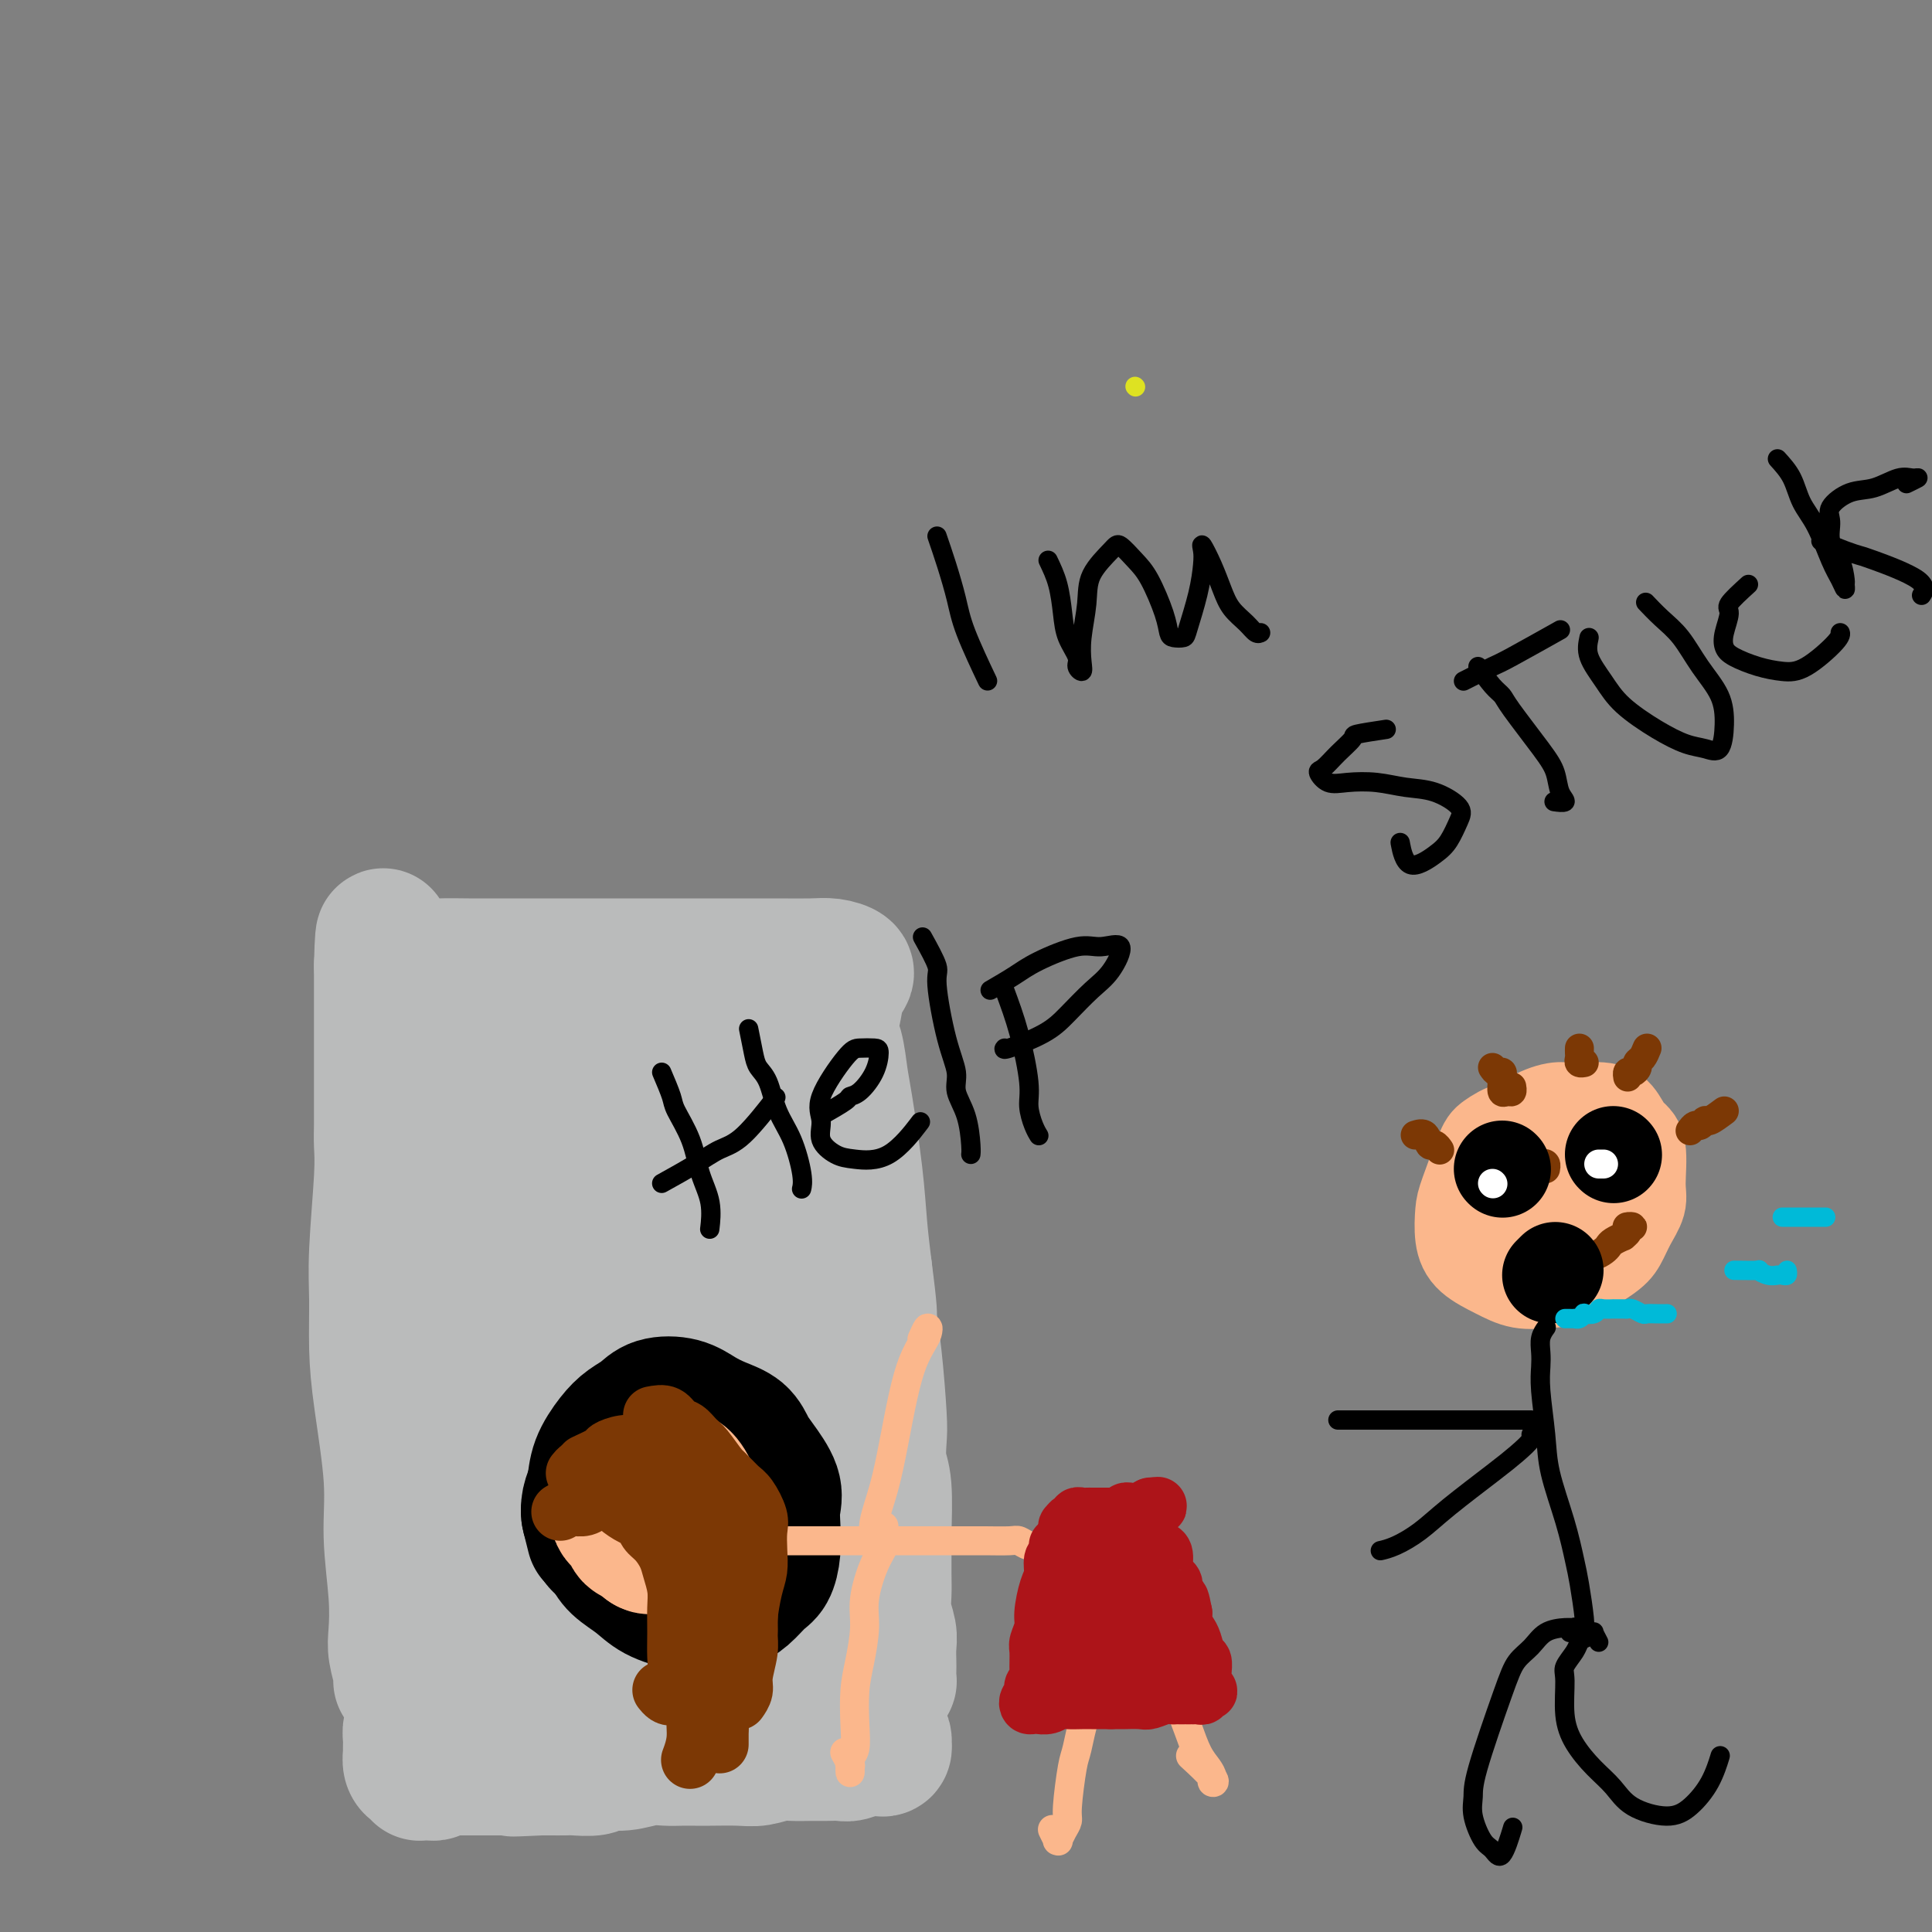 <svg viewBox='0 0 400 400' version='1.1' xmlns='http://www.w3.org/2000/svg' xmlns:xlink='http://www.w3.org/1999/xlink'><rect x="0" y="0" width="400" height="400" fill="#808080" stroke="none"/><g fill='none' stroke='#DEE222' stroke-width='4' stroke-linecap='round' stroke-linejoin='round'><path d='M235,80c0.000,0.000 0.100,0.100 0.1,0.1'/></g>
<g fill='none' stroke='#BABBBB' stroke-width='28' stroke-linecap='round' stroke-linejoin='round'><path d='M83,348c-0.030,-0.946 -0.059,-1.892 0,-2c0.059,-0.108 0.208,0.621 0,0c-0.208,-0.621 -0.772,-2.593 -1,-4c-0.228,-1.407 -0.120,-2.249 0,-4c0.120,-1.751 0.253,-4.410 0,-8c-0.253,-3.590 -0.891,-8.110 -1,-12c-0.109,-3.890 0.309,-7.150 0,-12c-0.309,-4.850 -1.347,-11.290 -2,-16c-0.653,-4.710 -0.921,-7.691 -1,-11c-0.079,-3.309 0.031,-6.947 0,-10c-0.031,-3.053 -0.205,-5.521 0,-10c0.205,-4.479 0.787,-10.969 1,-15c0.213,-4.031 0.057,-5.604 0,-7c-0.057,-1.396 -0.015,-2.614 0,-4c0.015,-1.386 0.004,-2.939 0,-4c-0.004,-1.061 -0.001,-1.631 0,-3c0.001,-1.369 0.000,-3.536 0,-5c-0.000,-1.464 -0.000,-2.225 0,-3c0.000,-0.775 0.000,-1.565 0,-2c-0.000,-0.435 -0.000,-0.515 0,-1c0.000,-0.485 0.000,-1.375 0,-2c-0.000,-0.625 -0.000,-0.984 0,-2c0.000,-1.016 0.000,-2.689 0,-4c-0.000,-1.311 -0.000,-2.259 0,-3c0.000,-0.741 0.000,-1.277 0,-2c-0.000,-0.723 -0.000,-1.635 0,-2c0.000,-0.365 0.000,-0.182 0,0'/><path d='M79,200c0.309,-12.221 0.580,-3.275 1,0c0.420,3.275 0.989,0.877 2,0c1.011,-0.877 2.463,-0.235 4,0c1.537,0.235 3.157,0.063 5,0c1.843,-0.063 3.908,-0.017 6,0c2.092,0.017 4.210,0.005 7,0c2.790,-0.005 6.253,-0.001 9,0c2.747,0.001 4.778,0.000 7,0c2.222,-0.000 4.636,-0.000 8,0c3.364,0.000 7.677,0.000 11,0c3.323,-0.000 5.655,-0.001 8,0c2.345,0.001 4.703,0.003 7,0c2.297,-0.003 4.535,-0.011 7,0c2.465,0.011 5.159,0.041 7,0c1.841,-0.041 2.830,-0.153 4,0c1.170,0.153 2.520,0.570 3,1c0.480,0.430 0.091,0.874 0,1c-0.091,0.126 0.115,-0.065 0,0c-0.115,0.065 -0.550,0.388 -1,1c-0.450,0.612 -0.916,1.515 -1,2c-0.084,0.485 0.214,0.554 0,2c-0.214,1.446 -0.940,4.270 -1,6c-0.060,1.730 0.547,2.367 1,4c0.453,1.633 0.751,4.261 1,6c0.249,1.739 0.448,2.590 1,6c0.552,3.410 1.456,9.380 2,14c0.544,4.620 0.727,7.892 1,11c0.273,3.108 0.637,6.054 1,9'/><path d='M179,263c1.265,9.693 0.926,8.925 1,10c0.074,1.075 0.559,3.994 1,8c0.441,4.006 0.836,9.101 1,12c0.164,2.899 0.097,3.603 0,5c-0.097,1.397 -0.222,3.486 0,5c0.222,1.514 0.792,2.452 1,5c0.208,2.548 0.055,6.705 0,9c-0.055,2.295 -0.011,2.729 0,4c0.011,1.271 -0.011,3.379 0,5c0.011,1.621 0.056,2.756 0,4c-0.056,1.244 -0.211,2.598 0,4c0.211,1.402 0.788,2.853 1,4c0.212,1.147 0.058,1.991 0,3c-0.058,1.009 -0.018,2.182 0,3c0.018,0.818 0.016,1.280 0,2c-0.016,0.720 -0.047,1.699 0,2c0.047,0.301 0.171,-0.077 0,0c-0.171,0.077 -0.637,0.608 -1,1c-0.363,0.392 -0.622,0.644 -1,1c-0.378,0.356 -0.875,0.817 -1,1c-0.125,0.183 0.122,0.089 0,0c-0.122,-0.089 -0.613,-0.174 -1,-1c-0.387,-0.826 -0.670,-2.393 -1,-5c-0.330,-2.607 -0.707,-6.256 -1,-10c-0.293,-3.744 -0.502,-7.585 -1,-13c-0.498,-5.415 -1.285,-12.404 -2,-18c-0.715,-5.596 -1.357,-9.798 -2,-14'/><path d='M173,290c-1.932,-12.089 -2.263,-12.310 -3,-15c-0.737,-2.690 -1.882,-7.849 -3,-14c-1.118,-6.151 -2.210,-13.292 -3,-18c-0.790,-4.708 -1.277,-6.981 -2,-9c-0.723,-2.019 -1.682,-3.785 -2,-5c-0.318,-1.215 0.007,-1.881 0,-3c-0.007,-1.119 -0.345,-2.691 -1,-4c-0.655,-1.309 -1.629,-2.353 -2,-3c-0.371,-0.647 -0.141,-0.895 0,-1c0.141,-0.105 0.194,-0.066 0,0c-0.194,0.066 -0.633,0.157 -1,0c-0.367,-0.157 -0.662,-0.564 -1,-1c-0.338,-0.436 -0.719,-0.901 -1,-1c-0.281,-0.099 -0.461,0.170 -1,0c-0.539,-0.170 -1.438,-0.777 -2,-1c-0.562,-0.223 -0.786,-0.063 -2,0c-1.214,0.063 -3.416,0.027 -5,0c-1.584,-0.027 -2.550,-0.045 -4,0c-1.450,0.045 -3.385,0.155 -5,0c-1.615,-0.155 -2.909,-0.574 -4,-1c-1.091,-0.426 -1.977,-0.858 -3,-1c-1.023,-0.142 -2.183,0.007 -3,0c-0.817,-0.007 -1.292,-0.172 -2,0c-0.708,0.172 -1.649,0.679 -4,1c-2.351,0.321 -6.111,0.456 -9,1c-2.889,0.544 -4.907,1.498 -7,2c-2.093,0.502 -4.263,0.552 -6,1c-1.737,0.448 -3.043,1.295 -4,2c-0.957,0.705 -1.565,1.267 -2,2c-0.435,0.733 -0.696,1.638 -1,3c-0.304,1.362 -0.652,3.181 -1,5'/><path d='M89,230c-0.574,2.420 -0.010,3.471 0,5c0.010,1.529 -0.534,3.536 -1,5c-0.466,1.464 -0.854,2.387 -1,5c-0.146,2.613 -0.050,6.918 0,10c0.050,3.082 0.055,4.941 0,7c-0.055,2.059 -0.168,4.317 0,7c0.168,2.683 0.619,5.790 1,9c0.381,3.210 0.694,6.523 1,11c0.306,4.477 0.607,10.116 1,14c0.393,3.884 0.879,6.011 1,8c0.121,1.989 -0.123,3.841 0,5c0.123,1.159 0.611,1.626 1,5c0.389,3.374 0.677,9.655 1,13c0.323,3.345 0.682,3.752 1,5c0.318,1.248 0.596,3.335 1,5c0.404,1.665 0.935,2.907 1,4c0.065,1.093 -0.336,2.036 0,3c0.336,0.964 1.411,1.947 2,3c0.589,1.053 0.694,2.174 1,3c0.306,0.826 0.814,1.356 1,2c0.186,0.644 0.050,1.402 0,2c-0.050,0.598 -0.013,1.037 0,0c0.013,-1.037 0.003,-3.550 0,-7c-0.003,-3.450 0.002,-7.836 0,-13c-0.002,-5.164 -0.012,-11.105 0,-16c0.012,-4.895 0.047,-8.744 0,-15c-0.047,-6.256 -0.176,-14.919 0,-21c0.176,-6.081 0.655,-9.578 1,-14c0.345,-4.422 0.554,-9.767 1,-14c0.446,-4.233 1.127,-7.352 2,-11c0.873,-3.648 1.936,-7.824 3,-12'/><path d='M107,238c1.201,-8.610 0.702,-4.637 1,-4c0.298,0.637 1.393,-2.064 2,-4c0.607,-1.936 0.725,-3.107 1,-4c0.275,-0.893 0.706,-1.508 1,-2c0.294,-0.492 0.450,-0.860 1,-1c0.550,-0.140 1.495,-0.053 2,0c0.505,0.053 0.569,0.070 1,0c0.431,-0.070 1.229,-0.228 2,0c0.771,0.228 1.516,0.842 2,1c0.484,0.158 0.706,-0.140 1,0c0.294,0.140 0.659,0.718 1,1c0.341,0.282 0.659,0.270 1,1c0.341,0.730 0.706,2.203 1,3c0.294,0.797 0.517,0.916 1,4c0.483,3.084 1.226,9.131 2,14c0.774,4.869 1.581,8.560 2,12c0.419,3.440 0.452,6.629 1,12c0.548,5.371 1.613,12.924 2,18c0.387,5.076 0.096,7.676 0,11c-0.096,3.324 0.002,7.373 0,11c-0.002,3.627 -0.106,6.832 0,10c0.106,3.168 0.421,6.299 0,10c-0.421,3.701 -1.577,7.972 -2,11c-0.423,3.028 -0.113,4.814 0,6c0.113,1.186 0.030,1.774 0,3c-0.030,1.226 -0.008,3.092 0,5c0.008,1.908 0.002,3.860 0,5c-0.002,1.140 -0.001,1.469 0,1c0.001,-0.469 0.000,-1.734 0,-3'/><path d='M130,359c-0.868,7.911 -2.039,-7.313 -3,-17c-0.961,-9.687 -1.714,-13.838 -2,-19c-0.286,-5.162 -0.105,-11.335 0,-17c0.105,-5.665 0.136,-10.823 0,-16c-0.136,-5.177 -0.437,-10.372 0,-18c0.437,-7.628 1.612,-17.687 3,-24c1.388,-6.313 2.988,-8.879 4,-11c1.012,-2.121 1.436,-3.797 2,-5c0.564,-1.203 1.268,-1.934 2,-3c0.732,-1.066 1.491,-2.468 2,-3c0.509,-0.532 0.766,-0.195 1,0c0.234,0.195 0.443,0.248 1,1c0.557,0.752 1.462,2.203 2,3c0.538,0.797 0.709,0.939 2,5c1.291,4.061 3.702,12.042 5,18c1.298,5.958 1.482,9.894 2,14c0.518,4.106 1.369,8.383 2,12c0.631,3.617 1.041,6.573 2,12c0.959,5.427 2.468,13.325 3,19c0.532,5.675 0.086,9.127 0,13c-0.086,3.873 0.187,8.169 0,12c-0.187,3.831 -0.835,7.199 -1,10c-0.165,2.801 0.152,5.035 0,7c-0.152,1.965 -0.773,3.663 -1,5c-0.227,1.337 -0.060,2.315 0,3c0.060,0.685 0.013,1.077 0,1c-0.013,-0.077 0.008,-0.623 0,-2c-0.008,-1.377 -0.043,-3.586 0,-7c0.043,-3.414 0.165,-8.035 0,-13c-0.165,-4.965 -0.619,-10.276 -1,-15c-0.381,-4.724 -0.691,-8.862 -1,-13'/><path d='M154,311c-0.536,-9.698 -0.875,-9.445 -1,-12c-0.125,-2.555 -0.036,-7.920 0,-11c0.036,-3.080 0.017,-3.875 0,-4c-0.017,-0.125 -0.034,0.420 0,0c0.034,-0.420 0.117,-1.803 1,0c0.883,1.803 2.565,6.794 4,11c1.435,4.206 2.624,7.629 4,11c1.376,3.371 2.941,6.691 4,10c1.059,3.309 1.612,6.609 2,9c0.388,2.391 0.610,3.875 1,6c0.390,2.125 0.950,4.890 1,7c0.050,2.110 -0.408,3.563 0,5c0.408,1.437 1.681,2.857 2,4c0.319,1.143 -0.317,2.009 0,3c0.317,0.991 1.586,2.108 2,3c0.414,0.892 -0.029,1.560 0,2c0.029,0.440 0.529,0.654 1,1c0.471,0.346 0.914,0.825 1,1c0.086,0.175 -0.183,0.046 0,0c0.183,-0.046 0.820,-0.008 1,0c0.180,0.008 -0.096,-0.013 0,0c0.096,0.013 0.565,0.060 1,0c0.435,-0.060 0.838,-0.226 1,0c0.162,0.226 0.085,0.844 0,1c-0.085,0.156 -0.177,-0.150 0,0c0.177,0.150 0.622,0.757 1,1c0.378,0.243 0.689,0.121 1,0'/><path d='M181,359c1.348,1.404 0.217,0.414 0,0c-0.217,-0.414 0.478,-0.251 1,0c0.522,0.251 0.869,0.589 1,1c0.131,0.411 0.047,0.895 0,1c-0.047,0.105 -0.056,-0.169 0,0c0.056,0.169 0.177,0.781 0,1c-0.177,0.219 -0.651,0.045 -1,0c-0.349,-0.045 -0.572,0.041 -1,0c-0.428,-0.041 -1.061,-0.207 -2,0c-0.939,0.207 -2.184,0.788 -3,1c-0.816,0.212 -1.204,0.056 -2,0c-0.796,-0.056 -2.002,-0.011 -3,0c-0.998,0.011 -1.790,-0.011 -3,0c-1.210,0.011 -2.838,0.056 -4,0c-1.162,-0.056 -1.857,-0.211 -3,0c-1.143,0.211 -2.732,0.789 -4,1c-1.268,0.211 -2.215,0.057 -4,0c-1.785,-0.057 -4.409,-0.016 -6,0c-1.591,0.016 -2.151,0.008 -3,0c-0.849,-0.008 -1.989,-0.017 -3,0c-1.011,0.017 -1.893,0.061 -3,0c-1.107,-0.061 -2.440,-0.227 -4,0c-1.560,0.227 -3.347,0.845 -5,1c-1.653,0.155 -3.170,-0.155 -4,0c-0.830,0.155 -0.971,0.773 -2,1c-1.029,0.227 -2.946,0.061 -4,0c-1.054,-0.061 -1.245,-0.016 -2,0c-0.755,0.016 -2.073,0.005 -3,0c-0.927,-0.005 -1.464,-0.002 -2,0'/><path d='M112,366c-10.275,0.464 -3.961,0.124 -2,0c1.961,-0.124 -0.429,-0.033 -2,0c-1.571,0.033 -2.323,0.009 -3,0c-0.677,-0.009 -1.278,-0.002 -2,0c-0.722,0.002 -1.566,0.001 -2,0c-0.434,-0.001 -0.459,0.000 -1,0c-0.541,-0.000 -1.599,-0.001 -3,0c-1.401,0.001 -3.145,0.004 -4,0c-0.855,-0.004 -0.822,-0.015 -1,0c-0.178,0.015 -0.569,0.057 -1,0c-0.431,-0.057 -0.903,-0.211 -1,0c-0.097,0.211 0.180,0.788 0,1c-0.180,0.212 -0.819,0.058 -1,0c-0.181,-0.058 0.096,-0.019 0,0c-0.096,0.019 -0.564,0.020 -1,0c-0.436,-0.020 -0.838,-0.060 -1,0c-0.162,0.060 -0.082,0.219 0,0c0.082,-0.219 0.165,-0.817 0,-1c-0.165,-0.183 -0.580,0.050 -1,0c-0.420,-0.050 -0.845,-0.384 -1,-1c-0.155,-0.616 -0.039,-1.515 0,-2c0.039,-0.485 0.000,-0.556 0,-1c-0.000,-0.444 0.038,-1.261 0,-2c-0.038,-0.739 -0.151,-1.400 0,-2c0.151,-0.600 0.565,-1.139 1,-2c0.435,-0.861 0.890,-2.043 1,-3c0.110,-0.957 -0.125,-1.690 0,-2c0.125,-0.310 0.611,-0.199 0,-2c-0.611,-1.801 -2.317,-5.515 -3,-7c-0.683,-1.485 -0.341,-0.743 0,0'/></g>
<g fill='none' stroke='#000000' stroke-width='28' stroke-linecap='round' stroke-linejoin='round'><path d='M123,318c-0.395,-1.554 -0.791,-3.108 -1,-4c-0.209,-0.892 -0.233,-1.121 0,-2c0.233,-0.879 0.723,-2.409 1,-4c0.277,-1.591 0.340,-3.242 1,-5c0.660,-1.758 1.916,-3.621 3,-5c1.084,-1.379 1.998,-2.273 3,-3c1.002,-0.727 2.094,-1.289 3,-2c0.906,-0.711 1.625,-1.573 3,-2c1.375,-0.427 3.404,-0.420 5,0c1.596,0.420 2.758,1.254 4,2c1.242,0.746 2.565,1.403 4,2c1.435,0.597 2.983,1.135 4,2c1.017,0.865 1.502,2.057 2,3c0.498,0.943 1.010,1.637 2,3c0.990,1.363 2.459,3.394 3,5c0.541,1.606 0.154,2.785 0,4c-0.154,1.215 -0.074,2.465 0,4c0.074,1.535 0.144,3.356 0,5c-0.144,1.644 -0.500,3.110 -1,4c-0.500,0.890 -1.142,1.203 -2,2c-0.858,0.797 -1.930,2.079 -3,3c-1.070,0.921 -2.137,1.481 -3,2c-0.863,0.519 -1.523,0.995 -3,1c-1.477,0.005 -3.771,-0.463 -6,-1c-2.229,-0.537 -4.391,-1.144 -6,-2c-1.609,-0.856 -2.664,-1.961 -4,-3c-1.336,-1.039 -2.953,-2.011 -4,-3c-1.047,-0.989 -1.523,-1.994 -2,-3'/><path d='M126,321c-1.955,-1.685 -1.841,-1.399 -2,-2c-0.159,-0.601 -0.590,-2.090 -1,-3c-0.410,-0.910 -0.797,-1.241 -1,-2c-0.203,-0.759 -0.221,-1.947 0,-3c0.221,-1.053 0.681,-1.971 1,-3c0.319,-1.029 0.497,-2.170 1,-3c0.503,-0.830 1.331,-1.348 2,-2c0.669,-0.652 1.180,-1.439 2,-2c0.820,-0.561 1.947,-0.895 3,-1c1.053,-0.105 2.030,0.019 3,0c0.970,-0.019 1.933,-0.181 3,0c1.067,0.181 2.237,0.704 3,1c0.763,0.296 1.120,0.364 2,1c0.880,0.636 2.282,1.841 3,3c0.718,1.159 0.750,2.274 1,3c0.250,0.726 0.717,1.063 1,2c0.283,0.937 0.382,2.475 0,4c-0.382,1.525 -1.244,3.039 -2,4c-0.756,0.961 -1.404,1.369 -2,2c-0.596,0.631 -1.140,1.484 -2,2c-0.860,0.516 -2.037,0.693 -3,1c-0.963,0.307 -1.711,0.743 -3,0c-1.289,-0.743 -3.120,-2.663 -4,-4c-0.880,-1.337 -0.809,-2.089 -1,-3c-0.191,-0.911 -0.645,-1.981 -1,-3c-0.355,-1.019 -0.612,-1.986 0,-3c0.612,-1.014 2.092,-2.076 3,-3c0.908,-0.924 1.243,-1.712 2,-2c0.757,-0.288 1.934,-0.078 3,0c1.066,0.078 2.019,0.022 3,0c0.981,-0.022 1.991,-0.011 3,0'/><path d='M143,305c1.724,0.358 1.535,1.255 2,2c0.465,0.745 1.583,1.340 2,2c0.417,0.660 0.134,1.386 0,2c-0.134,0.614 -0.118,1.117 0,2c0.118,0.883 0.338,2.147 0,3c-0.338,0.853 -1.234,1.295 -2,2c-0.766,0.705 -1.403,1.672 -2,2c-0.597,0.328 -1.155,0.015 -2,0c-0.845,-0.015 -1.977,0.267 -3,0c-1.023,-0.267 -1.935,-1.082 -3,-2c-1.065,-0.918 -2.282,-1.938 -3,-3c-0.718,-1.062 -0.938,-2.166 -1,-3c-0.062,-0.834 0.035,-1.399 0,-2c-0.035,-0.601 -0.202,-1.239 0,-2c0.202,-0.761 0.772,-1.646 1,-2c0.228,-0.354 0.114,-0.177 0,0'/></g>
<g fill='none' stroke='#FBB78C' stroke-width='28' stroke-linecap='round' stroke-linejoin='round'><path d='M137,313c0.000,0.417 0.000,0.833 0,1c0.000,0.167 0.000,0.083 0,0'/><path d='M136,312c1.992,-0.798 3.984,-1.596 5,-2c1.016,-0.404 1.057,-0.416 1,0c-0.057,0.416 -0.212,1.258 0,2c0.212,0.742 0.792,1.383 1,2c0.208,0.617 0.043,1.209 0,2c-0.043,0.791 0.035,1.781 0,2c-0.035,0.219 -0.184,-0.333 -1,0c-0.816,0.333 -2.298,1.550 -3,2c-0.702,0.450 -0.623,0.132 -1,0c-0.377,-0.132 -1.211,-0.080 -2,0c-0.789,0.080 -1.532,0.187 -2,0c-0.468,-0.187 -0.661,-0.669 -1,-1c-0.339,-0.331 -0.823,-0.512 -1,-1c-0.177,-0.488 -0.048,-1.282 0,-2c0.048,-0.718 0.016,-1.360 0,-2c-0.016,-0.640 -0.015,-1.280 0,-2c0.015,-0.720 0.046,-1.521 0,-2c-0.046,-0.479 -0.168,-0.636 0,-1c0.168,-0.364 0.625,-0.935 1,-1c0.375,-0.065 0.667,0.375 1,0c0.333,-0.375 0.705,-1.565 1,-2c0.295,-0.435 0.513,-0.114 1,0c0.487,0.114 1.245,0.022 2,0c0.755,-0.022 1.509,0.024 2,0c0.491,-0.024 0.719,-0.120 1,0c0.281,0.120 0.614,0.455 1,1c0.386,0.545 0.825,1.298 1,2c0.175,0.702 0.088,1.351 0,2'/><path d='M143,311c0.314,0.908 0.100,0.678 0,1c-0.100,0.322 -0.087,1.196 0,2c0.087,0.804 0.249,1.539 0,2c-0.249,0.461 -0.910,0.649 -1,1c-0.090,0.351 0.391,0.864 0,1c-0.391,0.136 -1.653,-0.105 -2,0c-0.347,0.105 0.220,0.556 0,1c-0.220,0.444 -1.229,0.881 -2,1c-0.771,0.119 -1.306,-0.080 -2,0c-0.694,0.080 -1.548,0.439 -2,0c-0.452,-0.439 -0.503,-1.676 -1,-2c-0.497,-0.324 -1.440,0.264 -2,0c-0.560,-0.264 -0.738,-1.379 -1,-2c-0.262,-0.621 -0.608,-0.749 -1,-1c-0.392,-0.251 -0.829,-0.626 -1,-1c-0.171,-0.374 -0.075,-0.749 0,-1c0.075,-0.251 0.131,-0.379 0,-1c-0.131,-0.621 -0.447,-1.736 0,-2c0.447,-0.264 1.659,0.321 2,0c0.341,-0.321 -0.188,-1.550 0,-2c0.188,-0.450 1.093,-0.122 2,0c0.907,0.122 1.816,0.038 2,0c0.184,-0.038 -0.357,-0.031 0,0c0.357,0.031 1.612,0.086 2,0c0.388,-0.086 -0.092,-0.312 0,0c0.092,0.312 0.756,1.161 1,2c0.244,0.839 0.070,1.668 0,2c-0.070,0.332 -0.035,0.166 0,0'/></g>
<g fill='none' stroke='#FBB78C' stroke-width='6' stroke-linecap='round' stroke-linejoin='round'><path d='M150,318c0.473,0.030 0.947,0.061 1,0c0.053,-0.061 -0.314,-0.212 0,0c0.314,0.212 1.308,0.789 2,1c0.692,0.211 1.082,0.057 2,0c0.918,-0.057 2.363,-0.015 4,0c1.637,0.015 3.466,0.004 5,0c1.534,-0.004 2.773,-0.001 4,0c1.227,0.001 2.441,0.000 4,0c1.559,-0.000 3.463,-0.000 5,0c1.537,0.000 2.706,-0.000 5,0c2.294,0.000 5.714,0.000 8,0c2.286,-0.000 3.438,-0.001 5,0c1.562,0.001 3.535,0.004 5,0c1.465,-0.004 2.423,-0.015 4,0c1.577,0.015 3.773,0.057 5,0c1.227,-0.057 1.483,-0.211 2,0c0.517,0.211 1.293,0.789 2,1c0.707,0.211 1.344,0.057 2,0c0.656,-0.057 1.329,-0.015 2,0c0.671,0.015 1.339,0.004 2,0c0.661,-0.004 1.315,-0.001 2,0c0.685,0.001 1.400,0.000 2,0c0.600,-0.000 1.085,-0.000 2,0c0.915,0.000 2.262,0.000 3,0c0.738,-0.000 0.869,-0.000 1,0'/><path d='M229,320c12.399,0.310 3.897,0.087 1,0c-2.897,-0.087 -0.190,-0.036 1,0c1.190,0.036 0.861,0.059 1,0c0.139,-0.059 0.744,-0.198 1,0c0.256,0.198 0.161,0.733 0,1c-0.161,0.267 -0.390,0.264 -1,0c-0.610,-0.264 -1.603,-0.790 -2,-1c-0.397,-0.210 -0.199,-0.105 0,0'/><path d='M236,322c-0.001,0.477 -0.002,0.954 0,1c0.002,0.046 0.007,-0.339 0,0c-0.007,0.339 -0.027,1.401 0,2c0.027,0.599 0.102,0.736 0,1c-0.102,0.264 -0.380,0.654 0,2c0.380,1.346 1.418,3.647 2,5c0.582,1.353 0.708,1.757 1,3c0.292,1.243 0.749,3.326 1,5c0.251,1.674 0.294,2.938 1,5c0.706,2.062 2.074,4.923 3,7c0.926,2.077 1.410,3.369 2,5c0.590,1.631 1.286,3.600 2,5c0.714,1.400 1.444,2.231 2,3c0.556,0.769 0.936,1.477 1,2c0.064,0.523 -0.189,0.862 0,1c0.189,0.138 0.820,0.076 0,-1c-0.820,-1.076 -3.091,-3.164 -4,-4c-0.909,-0.836 -0.454,-0.418 0,0'/><path d='M181,318c0.003,0.549 0.007,1.098 0,1c-0.007,-0.098 -0.024,-0.843 0,-1c0.024,-0.157 0.089,0.274 0,0c-0.089,-0.274 -0.334,-1.251 0,-3c0.334,-1.749 1.245,-4.268 2,-7c0.755,-2.732 1.355,-5.677 2,-9c0.645,-3.323 1.337,-7.026 2,-10c0.663,-2.974 1.298,-5.220 2,-7c0.702,-1.780 1.470,-3.093 2,-4c0.530,-0.907 0.823,-1.408 1,-2c0.177,-0.592 0.240,-1.275 0,-1c-0.240,0.275 -0.783,1.507 -1,2c-0.217,0.493 -0.109,0.246 0,0'/><path d='M183,317c0.012,-0.608 0.024,-1.217 0,-1c-0.024,0.217 -0.083,1.258 0,2c0.083,0.742 0.307,1.184 0,2c-0.307,0.816 -1.144,2.007 -2,4c-0.856,1.993 -1.732,4.787 -2,7c-0.268,2.213 0.073,3.846 0,6c-0.073,2.154 -0.559,4.828 -1,7c-0.441,2.172 -0.836,3.842 -1,6c-0.164,2.158 -0.096,4.803 0,7c0.096,2.197 0.222,3.944 0,5c-0.222,1.056 -0.790,1.420 -1,2c-0.210,0.580 -0.060,1.378 0,2c0.060,0.622 0.030,1.070 0,1c-0.030,-0.070 -0.060,-0.658 0,-1c0.060,-0.342 0.208,-0.438 0,-1c-0.208,-0.562 -0.774,-1.589 -1,-2c-0.226,-0.411 -0.113,-0.205 0,0'/><path d='M235,323c0.069,0.490 0.139,0.981 0,2c-0.139,1.019 -0.485,2.567 -1,4c-0.515,1.433 -1.198,2.752 -2,5c-0.802,2.248 -1.721,5.425 -3,9c-1.279,3.575 -2.916,7.549 -4,11c-1.084,3.451 -1.614,6.380 -2,8c-0.386,1.620 -0.629,1.930 -1,4c-0.371,2.070 -0.870,5.899 -1,8c-0.130,2.101 0.110,2.474 0,3c-0.110,0.526 -0.569,1.205 -1,2c-0.431,0.795 -0.834,1.705 -1,2c-0.166,0.295 -0.096,-0.024 0,0c0.096,0.024 0.218,0.391 0,0c-0.218,-0.391 -0.777,-1.540 -1,-2c-0.223,-0.460 -0.112,-0.230 0,0'/></g>
<g fill='none' stroke='#AD1419' stroke-width='12' stroke-linecap='round' stroke-linejoin='round'><path d='M219,320c0.009,0.450 0.017,0.901 0,1c-0.017,0.099 -0.060,-0.152 0,0c0.060,0.152 0.222,0.709 0,1c-0.222,0.291 -0.829,0.317 -1,1c-0.171,0.683 0.094,2.021 0,3c-0.094,0.979 -0.547,1.597 -1,3c-0.453,1.403 -0.906,3.591 -1,5c-0.094,1.409 0.172,2.041 0,3c-0.172,0.959 -0.782,2.246 -1,3c-0.218,0.754 -0.045,0.976 0,2c0.045,1.024 -0.040,2.852 0,4c0.040,1.148 0.203,1.617 0,2c-0.203,0.383 -0.773,0.681 -1,1c-0.227,0.319 -0.111,0.660 0,1c0.111,0.340 0.216,0.680 0,1c-0.216,0.320 -0.753,0.621 -1,1c-0.247,0.379 -0.204,0.834 0,1c0.204,0.166 0.569,0.041 1,0c0.431,-0.041 0.929,0.003 1,0c0.071,-0.003 -0.286,-0.053 0,0c0.286,0.053 1.216,0.210 2,0c0.784,-0.210 1.423,-0.788 2,-1c0.577,-0.212 1.093,-0.057 2,0c0.907,0.057 2.206,0.015 3,0c0.794,-0.015 1.084,-0.004 2,0c0.916,0.004 2.458,0.002 4,0'/><path d='M230,352c3.149,0.004 2.523,0.015 3,0c0.477,-0.015 2.059,-0.057 3,0c0.941,0.057 1.241,0.211 2,0c0.759,-0.211 1.978,-0.789 3,-1c1.022,-0.211 1.846,-0.057 2,0c0.154,0.057 -0.361,0.015 0,0c0.361,-0.015 1.599,-0.004 2,0c0.401,0.004 -0.033,0.001 0,0c0.033,-0.001 0.535,0.001 1,0c0.465,-0.001 0.894,-0.004 1,0c0.106,0.004 -0.112,0.015 0,0c0.112,-0.015 0.553,-0.056 1,0c0.447,0.056 0.901,0.208 1,0c0.099,-0.208 -0.155,-0.778 0,-1c0.155,-0.222 0.721,-0.097 1,0c0.279,0.097 0.271,0.166 0,0c-0.271,-0.166 -0.805,-0.568 -1,-1c-0.195,-0.432 -0.051,-0.893 0,-1c0.051,-0.107 0.011,0.142 0,0c-0.011,-0.142 0.008,-0.675 0,-1c-0.008,-0.325 -0.043,-0.443 0,-1c0.043,-0.557 0.166,-1.553 0,-2c-0.166,-0.447 -0.619,-0.346 -1,-1c-0.381,-0.654 -0.690,-2.062 -1,-3c-0.310,-0.938 -0.622,-1.406 -1,-2c-0.378,-0.594 -0.822,-1.312 -1,-2c-0.178,-0.688 -0.089,-1.344 0,-2'/><path d='M245,334c-0.627,-3.278 -0.694,-2.974 -1,-3c-0.306,-0.026 -0.852,-0.381 -1,-1c-0.148,-0.619 0.101,-1.500 0,-2c-0.101,-0.500 -0.553,-0.617 -1,-1c-0.447,-0.383 -0.889,-1.032 -1,-2c-0.111,-0.968 0.110,-2.253 0,-3c-0.110,-0.747 -0.551,-0.955 -1,-1c-0.449,-0.045 -0.908,0.071 -1,0c-0.092,-0.071 0.182,-0.331 0,-1c-0.182,-0.669 -0.818,-1.748 -1,-2c-0.182,-0.252 0.092,0.325 0,0c-0.092,-0.325 -0.550,-1.550 -1,-2c-0.450,-0.450 -0.891,-0.124 -1,0c-0.109,0.124 0.115,0.047 0,0c-0.115,-0.047 -0.569,-0.065 -1,0c-0.431,0.065 -0.837,0.214 -1,0c-0.163,-0.214 -0.081,-0.789 0,-1c0.081,-0.211 0.163,-0.057 0,0c-0.163,0.057 -0.570,0.015 -1,0c-0.430,-0.015 -0.884,-0.005 -1,0c-0.116,0.005 0.107,0.004 0,0c-0.107,-0.004 -0.543,-0.012 -1,0c-0.457,0.012 -0.934,0.045 -1,0c-0.066,-0.045 0.280,-0.167 0,0c-0.280,0.167 -1.184,0.623 -2,1c-0.816,0.377 -1.543,0.675 -2,1c-0.457,0.325 -0.645,0.678 -1,1c-0.355,0.322 -0.879,0.612 -1,1c-0.121,0.388 0.160,0.874 0,1c-0.160,0.126 -0.760,-0.107 -1,0c-0.240,0.107 -0.120,0.553 0,1'/><path d='M223,321c-0.778,0.696 -0.222,-0.063 0,0c0.222,0.063 0.111,0.948 0,1c-0.111,0.052 -0.222,-0.729 0,-1c0.222,-0.271 0.779,-0.033 1,0c0.221,0.033 0.108,-0.141 0,0c-0.108,0.141 -0.210,0.596 0,1c0.210,0.404 0.732,0.758 1,2c0.268,1.242 0.282,3.373 0,5c-0.282,1.627 -0.860,2.750 -1,4c-0.140,1.250 0.159,2.627 0,4c-0.159,1.373 -0.775,2.743 -1,4c-0.225,1.257 -0.060,2.403 0,3c0.060,0.597 0.015,0.645 0,1c-0.015,0.355 0.000,1.015 0,1c-0.000,-0.015 -0.016,-0.706 0,-1c0.016,-0.294 0.065,-0.189 0,-1c-0.065,-0.811 -0.243,-2.536 0,-4c0.243,-1.464 0.906,-2.665 1,-4c0.094,-1.335 -0.381,-2.803 0,-4c0.381,-1.197 1.618,-2.123 2,-3c0.382,-0.877 -0.090,-1.707 0,-2c0.090,-0.293 0.742,-0.051 1,0c0.258,0.051 0.122,-0.090 0,0c-0.122,0.090 -0.229,0.411 0,1c0.229,0.589 0.793,1.447 1,3c0.207,1.553 0.056,3.803 0,5c-0.056,1.197 -0.016,1.342 0,2c0.016,0.658 0.008,1.829 0,3'/><path d='M228,341c0.306,2.077 0.072,1.270 0,1c-0.072,-0.270 0.019,-0.001 0,0c-0.019,0.001 -0.149,-0.265 0,-1c0.149,-0.735 0.576,-1.938 1,-3c0.424,-1.062 0.845,-1.981 1,-4c0.155,-2.019 0.046,-5.137 0,-7c-0.046,-1.863 -0.027,-2.470 0,-3c0.027,-0.530 0.064,-0.985 0,-1c-0.064,-0.015 -0.228,0.408 0,2c0.228,1.592 0.850,4.353 1,6c0.150,1.647 -0.171,2.178 0,3c0.171,0.822 0.834,1.933 1,3c0.166,1.067 -0.166,2.090 0,3c0.166,0.910 0.829,1.708 1,2c0.171,0.292 -0.150,0.076 0,0c0.150,-0.076 0.772,-0.014 1,0c0.228,0.014 0.061,-0.020 0,0c-0.061,0.020 -0.016,0.094 0,-1c0.016,-1.094 0.004,-3.356 0,-5c-0.004,-1.644 -0.001,-2.671 0,-4c0.001,-1.329 0.001,-2.961 0,-4c-0.001,-1.039 -0.002,-1.484 0,-2c0.002,-0.516 0.008,-1.101 0,-1c-0.008,0.101 -0.031,0.889 0,2c0.031,1.111 0.116,2.543 0,4c-0.116,1.457 -0.433,2.937 0,4c0.433,1.063 1.617,1.709 2,3c0.383,1.291 -0.033,3.226 0,4c0.033,0.774 0.517,0.387 1,0'/><path d='M237,342c0.691,2.906 0.917,1.670 1,1c0.083,-0.670 0.022,-0.776 0,-1c-0.022,-0.224 -0.006,-0.566 0,-1c0.006,-0.434 0.002,-0.958 0,-1c-0.002,-0.042 -0.001,0.399 0,0c0.001,-0.399 0.000,-1.638 0,-2c-0.000,-0.362 -0.001,0.155 0,0c0.001,-0.155 0.004,-0.981 0,-1c-0.004,-0.019 -0.015,0.768 0,1c0.015,0.232 0.056,-0.092 0,0c-0.056,0.092 -0.210,0.601 0,1c0.210,0.399 0.785,0.688 1,1c0.215,0.312 0.072,0.648 0,1c-0.072,0.352 -0.072,0.721 0,1c0.072,0.279 0.215,0.466 0,0c-0.215,-0.466 -0.789,-1.587 -1,-2c-0.211,-0.413 -0.060,-0.118 0,0c0.060,0.118 0.030,0.059 0,0'/><path d='M222,324c-0.423,-0.447 -0.845,-0.893 -1,-1c-0.155,-0.107 -0.041,0.126 0,0c0.041,-0.126 0.011,-0.612 0,-1c-0.011,-0.388 -0.003,-0.678 0,-1c0.003,-0.322 0.001,-0.678 0,-1c-0.001,-0.322 -0.000,-0.612 0,-1c0.000,-0.388 -0.001,-0.873 0,-1c0.001,-0.127 0.003,0.106 0,0c-0.003,-0.106 -0.011,-0.549 0,-1c0.011,-0.451 0.041,-0.909 0,-1c-0.041,-0.091 -0.151,0.186 0,0c0.151,-0.186 0.565,-0.834 1,-1c0.435,-0.166 0.890,0.152 1,0c0.110,-0.152 -0.125,-0.773 0,-1c0.125,-0.227 0.611,-0.061 1,0c0.389,0.061 0.682,0.016 1,0c0.318,-0.016 0.663,-0.004 1,0c0.337,0.004 0.668,0.001 1,0c0.332,-0.001 0.666,0.001 1,0c0.334,-0.001 0.667,-0.004 1,0c0.333,0.004 0.667,0.015 1,0c0.333,-0.015 0.667,-0.057 1,0c0.333,0.057 0.665,0.212 1,0c0.335,-0.212 0.671,-0.793 1,-1c0.329,-0.207 0.649,-0.042 1,0c0.351,0.042 0.733,-0.040 1,0c0.267,0.040 0.418,0.203 1,0c0.582,-0.203 1.595,-0.772 2,-1c0.405,-0.228 0.203,-0.114 0,0'/><path d='M238,312c2.762,-0.464 1.668,-0.124 1,0c-0.668,0.124 -0.911,0.033 -1,0c-0.089,-0.033 -0.026,-0.010 0,0c0.026,0.010 0.013,0.005 0,0'/></g>
<g fill='none' stroke='#FBB78C' stroke-width='20' stroke-linecap='round' stroke-linejoin='round'><path d='M328,237c-2.597,-1.282 -5.194,-2.564 -7,-3c-1.806,-0.436 -2.820,-0.027 -4,0c-1.180,0.027 -2.526,-0.329 -4,0c-1.474,0.329 -3.075,1.343 -4,2c-0.925,0.657 -1.172,0.955 -2,3c-0.828,2.045 -2.235,5.835 -3,8c-0.765,2.165 -0.888,2.703 -1,4c-0.112,1.297 -0.215,3.353 0,5c0.215,1.647 0.746,2.886 2,4c1.254,1.114 3.232,2.104 5,3c1.768,0.896 3.327,1.700 5,2c1.673,0.300 3.459,0.097 5,0c1.541,-0.097 2.837,-0.088 5,-1c2.163,-0.912 5.192,-2.747 7,-4c1.808,-1.253 2.395,-1.925 3,-3c0.605,-1.075 1.228,-2.552 2,-4c0.772,-1.448 1.693,-2.867 2,-4c0.307,-1.133 -0.001,-1.982 0,-4c0.001,-2.018 0.310,-5.206 0,-7c-0.310,-1.794 -1.239,-2.195 -2,-3c-0.761,-0.805 -1.354,-2.015 -2,-3c-0.646,-0.985 -1.345,-1.746 -3,-2c-1.655,-0.254 -4.267,-0.001 -6,0c-1.733,0.001 -2.589,-0.248 -4,0c-1.411,0.248 -3.378,0.994 -5,2c-1.622,1.006 -2.898,2.271 -4,3c-1.102,0.729 -2.029,0.923 -3,2c-0.971,1.077 -1.985,3.039 -3,5'/><path d='M307,242c-2.328,2.405 -0.647,2.417 0,3c0.647,0.583 0.259,1.738 0,3c-0.259,1.262 -0.388,2.633 0,4c0.388,1.367 1.295,2.732 2,4c0.705,1.268 1.210,2.440 2,3c0.790,0.560 1.867,0.510 3,1c1.133,0.490 2.324,1.522 3,2c0.676,0.478 0.839,0.402 2,0c1.161,-0.402 3.320,-1.129 5,-2c1.680,-0.871 2.882,-1.884 4,-3c1.118,-1.116 2.154,-2.334 3,-3c0.846,-0.666 1.503,-0.780 2,-2c0.497,-1.220 0.835,-3.548 1,-5c0.165,-1.452 0.157,-2.029 0,-3c-0.157,-0.971 -0.465,-2.336 -1,-3c-0.535,-0.664 -1.298,-0.626 -2,-1c-0.702,-0.374 -1.343,-1.158 -3,-1c-1.657,0.158 -4.328,1.260 -6,2c-1.672,0.740 -2.343,1.118 -3,2c-0.657,0.882 -1.298,2.267 -2,3c-0.702,0.733 -1.463,0.813 -2,2c-0.537,1.187 -0.848,3.482 -1,5c-0.152,1.518 -0.143,2.258 0,3c0.143,0.742 0.420,1.485 1,2c0.580,0.515 1.464,0.802 2,1c0.536,0.198 0.723,0.308 2,0c1.277,-0.308 3.643,-1.033 5,-2c1.357,-0.967 1.704,-2.177 2,-3c0.296,-0.823 0.541,-1.260 1,-2c0.459,-0.740 1.131,-1.783 1,-3c-0.131,-1.217 -1.066,-2.609 -2,-4'/><path d='M326,245c-0.666,-0.819 -1.331,-0.866 -2,-1c-0.669,-0.134 -1.342,-0.356 -2,0c-0.658,0.356 -1.303,1.290 -2,2c-0.697,0.710 -1.448,1.196 -2,2c-0.552,0.804 -0.906,1.926 -1,3c-0.094,1.074 0.074,2.101 0,3c-0.074,0.899 -0.388,1.669 0,2c0.388,0.331 1.477,0.221 2,0c0.523,-0.221 0.480,-0.554 1,-1c0.520,-0.446 1.601,-1.005 2,-2c0.399,-0.995 0.114,-2.427 0,-3c-0.114,-0.573 -0.057,-0.286 0,0'/></g>
<g fill='none' stroke='#7C3805' stroke-width='6' stroke-linecap='round' stroke-linejoin='round'><path d='M293,235c0.754,-0.235 1.509,-0.469 2,0c0.491,0.469 0.720,1.642 1,2c0.280,0.358 0.611,-0.100 1,0c0.389,0.100 0.835,0.758 1,1c0.165,0.242 0.047,0.069 0,0c-0.047,-0.069 -0.024,-0.035 0,0'/><path d='M309,221c0.309,0.449 0.618,0.899 1,1c0.382,0.101 0.837,-0.145 1,0c0.163,0.145 0.033,0.681 0,1c-0.033,0.319 0.030,0.422 0,1c-0.030,0.578 -0.152,1.633 0,2c0.152,0.367 0.577,0.047 1,0c0.423,-0.047 0.845,0.180 1,0c0.155,-0.180 0.044,-0.766 0,-1c-0.044,-0.234 -0.022,-0.117 0,0'/><path d='M327,217c-0.008,0.340 -0.016,0.679 0,1c0.016,0.321 0.056,0.622 0,1c-0.056,0.378 -0.207,0.833 0,1c0.207,0.167 0.774,0.048 1,0c0.226,-0.048 0.113,-0.024 0,0'/><path d='M341,217c-0.303,0.754 -0.607,1.507 -1,2c-0.393,0.493 -0.876,0.724 -1,1c-0.124,0.276 0.110,0.596 0,1c-0.110,0.404 -0.566,0.892 -1,1c-0.434,0.108 -0.848,-0.163 -1,0c-0.152,0.163 -0.044,0.761 0,1c0.044,0.239 0.022,0.120 0,0'/><path d='M357,230c-1.179,0.878 -2.358,1.756 -3,2c-0.642,0.244 -0.747,-0.144 -1,0c-0.253,0.144 -0.656,0.822 -1,1c-0.344,0.178 -0.631,-0.144 -1,0c-0.369,0.144 -0.820,0.756 -1,1c-0.180,0.244 -0.090,0.122 0,0'/><path d='M317,259c0.454,-0.113 0.908,-0.226 1,0c0.092,0.226 -0.178,0.793 0,1c0.178,0.207 0.805,0.056 1,0c0.195,-0.056 -0.043,-0.015 0,0c0.043,0.015 0.368,0.004 1,0c0.632,-0.004 1.573,-0.000 2,0c0.427,0.000 0.342,-0.003 1,0c0.658,0.003 2.061,0.012 3,0c0.939,-0.012 1.416,-0.044 2,0c0.584,0.044 1.275,0.166 2,0c0.725,-0.166 1.486,-0.618 2,-1c0.514,-0.382 0.783,-0.694 1,-1c0.217,-0.306 0.383,-0.608 1,-1c0.617,-0.392 1.687,-0.876 2,-1c0.313,-0.124 -0.130,0.110 0,0c0.130,-0.110 0.833,-0.565 1,-1c0.167,-0.435 -0.203,-0.848 0,-1c0.203,-0.152 0.978,-0.041 1,0c0.022,0.041 -0.708,0.012 -1,0c-0.292,-0.012 -0.146,-0.006 0,0'/><path d='M334,238c0.000,-0.417 0.000,-0.833 0,-1c0.000,-0.167 0.000,-0.083 0,0'/><path d='M319,241c0.422,-0.111 0.844,-0.222 1,0c0.156,0.222 0.044,0.778 0,1c-0.044,0.222 -0.022,0.111 0,0'/></g>
<g fill='none' stroke='#000000' stroke-width='20' stroke-linecap='round' stroke-linejoin='round'><path d='M334,239c0.000,0.000 0.100,0.100 0.1,0.1'/><path d='M311,242c0.000,0.000 0.100,0.100 0.1,0.1'/><path d='M322,263c-0.417,0.417 -0.833,0.833 -1,1c-0.167,0.167 -0.083,0.083 0,0'/></g>
<g fill='none' stroke='#FFFFFF' stroke-width='6' stroke-linecap='round' stroke-linejoin='round'><path d='M309,245c0.000,0.000 0.100,0.100 0.1,0.1'/><path d='M331,241c0.417,0.000 0.833,0.000 1,0c0.167,0.000 0.083,0.000 0,0'/></g>
<g fill='none' stroke='#7C3805' stroke-width='12' stroke-linecap='round' stroke-linejoin='round'><path d='M116,313c0.719,-0.425 1.439,-0.850 2,-1c0.561,-0.150 0.965,-0.026 1,0c0.035,0.026 -0.299,-0.046 0,0c0.299,0.046 1.230,0.210 2,0c0.770,-0.210 1.379,-0.796 2,-1c0.621,-0.204 1.256,-0.028 2,0c0.744,0.028 1.599,-0.091 2,0c0.401,0.091 0.348,0.394 1,1c0.652,0.606 2.010,1.517 3,2c0.990,0.483 1.613,0.540 2,1c0.387,0.460 0.538,1.323 1,2c0.462,0.677 1.234,1.170 2,2c0.766,0.830 1.526,1.999 2,3c0.474,1.001 0.663,1.836 1,3c0.337,1.164 0.824,2.657 1,4c0.176,1.343 0.043,2.537 0,4c-0.043,1.463 0.003,3.194 0,5c-0.003,1.806 -0.056,3.686 0,5c0.056,1.314 0.222,2.061 0,3c-0.222,0.939 -0.830,2.069 -1,3c-0.170,0.931 0.099,1.662 0,2c-0.099,0.338 -0.565,0.283 -1,0c-0.435,-0.283 -0.839,-0.795 -1,-1c-0.161,-0.205 -0.081,-0.102 0,0'/><path d='M119,305c0.342,-0.421 0.684,-0.842 1,-1c0.316,-0.158 0.605,-0.054 1,0c0.395,0.054 0.894,0.059 2,0c1.106,-0.059 2.817,-0.182 4,0c1.183,0.182 1.836,0.671 3,1c1.164,0.329 2.839,0.500 4,1c1.161,0.500 1.806,1.331 3,2c1.194,0.669 2.935,1.176 4,2c1.065,0.824 1.455,1.963 2,3c0.545,1.037 1.246,1.970 2,3c0.754,1.030 1.561,2.155 2,3c0.439,0.845 0.511,1.408 1,3c0.489,1.592 1.396,4.212 2,6c0.604,1.788 0.906,2.746 1,4c0.094,1.254 -0.019,2.806 0,4c0.019,1.194 0.169,2.029 0,3c-0.169,0.971 -0.659,2.078 -1,3c-0.341,0.922 -0.535,1.660 -1,2c-0.465,0.340 -1.202,0.284 -2,0c-0.798,-0.284 -1.657,-0.795 -2,-1c-0.343,-0.205 -0.172,-0.102 0,0'/><path d='M121,303c1.646,-0.762 3.291,-1.525 4,-2c0.709,-0.475 0.480,-0.664 1,-1c0.520,-0.336 1.788,-0.820 3,-1c1.212,-0.180 2.369,-0.057 3,0c0.631,0.057 0.735,0.049 2,0c1.265,-0.049 3.690,-0.140 5,0c1.310,0.140 1.505,0.511 2,1c0.495,0.489 1.289,1.095 2,2c0.711,0.905 1.339,2.110 2,3c0.661,0.890 1.357,1.464 2,3c0.643,1.536 1.234,4.035 2,6c0.766,1.965 1.708,3.397 2,5c0.292,1.603 -0.065,3.378 0,5c0.065,1.622 0.554,3.091 1,5c0.446,1.909 0.851,4.256 1,6c0.149,1.744 0.042,2.884 0,4c-0.042,1.116 -0.019,2.208 0,3c0.019,0.792 0.033,1.284 0,2c-0.033,0.716 -0.112,1.656 0,2c0.112,0.344 0.415,0.093 0,0c-0.415,-0.093 -1.547,-0.026 -2,0c-0.453,0.026 -0.226,0.013 0,0'/><path d='M135,293c1.089,-0.210 2.177,-0.420 3,0c0.823,0.420 1.379,1.471 2,2c0.621,0.529 1.307,0.536 2,1c0.693,0.464 1.393,1.385 2,2c0.607,0.615 1.121,0.925 2,2c0.879,1.075 2.124,2.914 3,4c0.876,1.086 1.384,1.420 2,2c0.616,0.580 1.342,1.407 2,2c0.658,0.593 1.249,0.952 2,2c0.751,1.048 1.663,2.784 2,4c0.337,1.216 0.100,1.912 0,3c-0.100,1.088 -0.065,2.570 0,4c0.065,1.430 0.158,2.810 0,4c-0.158,1.190 -0.567,2.192 -1,4c-0.433,1.808 -0.889,4.422 -1,6c-0.111,1.578 0.124,2.122 0,3c-0.124,0.878 -0.608,2.092 -1,3c-0.392,0.908 -0.693,1.512 -1,2c-0.307,0.488 -0.621,0.862 -1,1c-0.379,0.138 -0.823,0.039 -1,0c-0.177,-0.039 -0.089,-0.020 0,0'/><path d='M150,305c0.341,1.921 0.683,3.843 1,5c0.317,1.157 0.611,1.550 1,2c0.389,0.450 0.875,0.956 1,2c0.125,1.044 -0.109,2.626 0,5c0.109,2.374 0.561,5.538 1,8c0.439,2.462 0.865,4.220 1,6c0.135,1.780 -0.020,3.580 0,5c0.020,1.420 0.215,2.458 0,4c-0.215,1.542 -0.841,3.589 -1,5c-0.159,1.411 0.150,2.188 0,3c-0.150,0.812 -0.757,1.661 -1,2c-0.243,0.339 -0.121,0.170 0,0'/><path d='M152,330c-0.445,2.524 -0.890,5.049 -1,7c-0.110,1.951 0.114,3.329 0,5c-0.114,1.671 -0.566,3.635 -1,5c-0.434,1.365 -0.848,2.131 -1,4c-0.152,1.869 -0.041,4.841 0,6c0.041,1.159 0.011,0.504 0,0c-0.011,-0.504 -0.003,-0.858 0,-1c0.003,-0.142 0.002,-0.071 0,0'/><path d='M149,338c0.000,1.785 0.000,3.570 0,5c0.000,1.430 0.000,2.506 0,3c0.000,0.494 0.000,0.406 0,2c0.000,1.594 0.000,4.871 0,7c0.000,2.129 0.000,3.112 0,4c0.000,0.888 0.000,1.682 0,2c0.000,0.318 0.000,0.159 0,0'/><path d='M145,345c0.121,2.203 0.242,4.405 0,6c-0.242,1.595 -0.848,2.582 -1,4c-0.152,1.418 0.152,3.266 0,5c-0.152,1.734 -0.758,3.352 -1,4c-0.242,0.648 -0.121,0.324 0,0'/></g>
<g fill='none' stroke='#000000' stroke-width='4' stroke-linecap='round' stroke-linejoin='round'><path d='M137,222c0.811,1.909 1.622,3.818 2,5c0.378,1.182 0.322,1.638 1,3c0.678,1.362 2.091,3.630 3,6c0.909,2.370 1.316,4.841 2,7c0.684,2.159 1.646,4.004 2,6c0.354,1.996 0.101,4.142 0,5c-0.101,0.858 -0.051,0.429 0,0'/><path d='M137,245c2.496,-1.386 4.992,-2.772 7,-4c2.008,-1.228 3.528,-2.298 5,-3c1.472,-0.702 2.896,-1.035 5,-3c2.104,-1.965 4.887,-5.561 6,-7c1.113,-1.439 0.557,-0.719 0,0'/><path d='M155,213c0.359,1.825 0.718,3.650 1,5c0.282,1.350 0.486,2.224 1,3c0.514,0.776 1.339,1.455 2,3c0.661,1.545 1.158,3.955 2,6c0.842,2.045 2.030,3.723 3,6c0.970,2.277 1.723,5.151 2,7c0.277,1.849 0.079,2.671 0,3c-0.079,0.329 -0.040,0.164 0,0'/><path d='M170,231c2.039,-1.161 4.077,-2.321 5,-3c0.923,-0.679 0.729,-0.875 1,-1c0.271,-0.125 1.005,-0.177 2,-1c0.995,-0.823 2.250,-2.416 3,-4c0.750,-1.584 0.995,-3.159 1,-4c0.005,-0.841 -0.229,-0.949 -1,-1c-0.771,-0.051 -2.079,-0.043 -3,0c-0.921,0.043 -1.453,0.123 -3,2c-1.547,1.877 -4.107,5.550 -5,8c-0.893,2.450 -0.117,3.678 0,5c0.117,1.322 -0.423,2.738 0,4c0.423,1.262 1.809,2.368 3,3c1.191,0.632 2.185,0.788 4,1c1.815,0.212 4.450,0.480 7,-1c2.550,-1.480 5.014,-4.709 6,-6c0.986,-1.291 0.493,-0.646 0,0'/><path d='M191,194c1.311,2.366 2.623,4.733 3,6c0.377,1.267 -0.180,1.435 0,4c0.180,2.565 1.096,7.527 2,11c0.904,3.473 1.798,5.456 2,7c0.202,1.544 -0.286,2.649 0,4c0.286,1.351 1.345,2.950 2,5c0.655,2.050 0.907,4.552 1,6c0.093,1.448 0.027,1.842 0,2c-0.027,0.158 -0.013,0.079 0,0'/><path d='M208,205c1.035,2.795 2.071,5.590 3,9c0.929,3.410 1.752,7.436 2,10c0.248,2.564 -0.078,3.667 0,5c0.078,1.333 0.559,2.897 1,4c0.441,1.103 0.840,1.744 1,2c0.160,0.256 0.080,0.128 0,0'/><path d='M205,205c1.759,-1.022 3.517,-2.043 5,-3c1.483,-0.957 2.690,-1.848 5,-3c2.310,-1.152 5.722,-2.564 8,-3c2.278,-0.436 3.422,0.105 5,0c1.578,-0.105 3.592,-0.857 4,0c0.408,0.857 -0.788,3.323 -2,5c-1.212,1.677 -2.440,2.565 -4,4c-1.560,1.435 -3.451,3.418 -5,5c-1.549,1.582 -2.755,2.764 -5,4c-2.245,1.236 -5.527,2.525 -7,3c-1.473,0.475 -1.135,0.136 -1,0c0.135,-0.136 0.068,-0.068 0,0'/><path d='M194,111c0.648,1.884 1.295,3.767 2,6c0.705,2.233 1.467,4.815 2,7c0.533,2.185 0.836,3.973 2,7c1.164,3.027 3.190,7.293 4,9c0.810,1.707 0.405,0.853 0,0'/><path d='M217,116c0.746,1.557 1.491,3.113 2,5c0.509,1.887 0.781,4.104 1,6c0.219,1.896 0.385,3.471 1,5c0.615,1.529 1.681,3.013 2,4c0.319,0.987 -0.107,1.476 0,2c0.107,0.524 0.747,1.083 1,1c0.253,-0.083 0.120,-0.806 0,-2c-0.120,-1.194 -0.227,-2.858 0,-5c0.227,-2.142 0.788,-4.761 1,-7c0.212,-2.239 0.076,-4.097 1,-6c0.924,-1.903 2.909,-3.850 4,-5c1.091,-1.150 1.287,-1.503 2,-1c0.713,0.503 1.944,1.862 3,3c1.056,1.138 1.936,2.057 3,4c1.064,1.943 2.311,4.911 3,7c0.689,2.089 0.818,3.299 1,4c0.182,0.701 0.417,0.893 1,1c0.583,0.107 1.516,0.128 2,0c0.484,-0.128 0.520,-0.405 1,-2c0.480,-1.595 1.402,-4.507 2,-7c0.598,-2.493 0.870,-4.565 1,-6c0.130,-1.435 0.117,-2.232 0,-3c-0.117,-0.768 -0.337,-1.507 0,-1c0.337,0.507 1.232,2.259 2,4c0.768,1.741 1.411,3.472 2,5c0.589,1.528 1.125,2.854 2,4c0.875,1.146 2.090,2.111 3,3c0.910,0.889 1.514,1.701 2,2c0.486,0.299 0.853,0.085 1,0c0.147,-0.085 0.073,-0.043 0,0'/><path d='M287,151c-2.492,0.377 -4.984,0.754 -6,1c-1.016,0.246 -0.555,0.361 -1,1c-0.445,0.639 -1.797,1.804 -3,3c-1.203,1.196 -2.256,2.425 -3,3c-0.744,0.575 -1.180,0.497 -1,1c0.180,0.503 0.976,1.586 2,2c1.024,0.414 2.275,0.159 4,0c1.725,-0.159 3.924,-0.220 6,0c2.076,0.220 4.029,0.723 6,1c1.971,0.277 3.961,0.327 6,1c2.039,0.673 4.127,1.967 5,3c0.873,1.033 0.532,1.803 0,3c-0.532,1.197 -1.253,2.821 -2,4c-0.747,1.179 -1.520,1.914 -3,3c-1.480,1.086 -3.668,2.523 -5,2c-1.332,-0.523 -1.809,-3.007 -2,-4c-0.191,-0.993 -0.095,-0.497 0,0'/><path d='M306,138c1.060,1.499 2.119,2.998 3,4c0.881,1.002 1.583,1.507 2,2c0.417,0.493 0.548,0.973 2,3c1.452,2.027 4.224,5.601 6,8c1.776,2.399 2.556,3.624 3,5c0.444,1.376 0.552,2.905 1,4c0.448,1.095 1.236,1.756 1,2c-0.236,0.244 -1.496,0.070 -2,0c-0.504,-0.070 -0.252,-0.035 0,0'/><path d='M303,141c2.351,-1.190 4.702,-2.381 6,-3c1.298,-0.619 1.542,-0.667 4,-2c2.458,-1.333 7.131,-3.952 9,-5c1.869,-1.048 0.935,-0.524 0,0'/><path d='M329,132c-0.264,1.242 -0.528,2.483 0,4c0.528,1.517 1.849,3.309 3,5c1.151,1.691 2.133,3.280 4,5c1.867,1.720 4.620,3.571 7,5c2.380,1.429 4.389,2.435 6,3c1.611,0.565 2.826,0.688 4,1c1.174,0.312 2.306,0.814 3,0c0.694,-0.814 0.948,-2.944 1,-5c0.052,-2.056 -0.099,-4.036 -1,-6c-0.901,-1.964 -2.554,-3.910 -4,-6c-1.446,-2.090 -2.687,-4.323 -4,-6c-1.313,-1.677 -2.700,-2.798 -4,-4c-1.300,-1.202 -2.514,-2.486 -3,-3c-0.486,-0.514 -0.243,-0.257 0,0'/><path d='M362,121c-1.719,1.564 -3.438,3.129 -4,4c-0.562,0.871 0.032,1.049 0,2c-0.032,0.951 -0.691,2.675 -1,4c-0.309,1.325 -0.270,2.251 0,3c0.270,0.749 0.770,1.322 2,2c1.230,0.678 3.191,1.460 5,2c1.809,0.540 3.465,0.838 5,1c1.535,0.162 2.947,0.188 5,-1c2.053,-1.188 4.745,-3.589 6,-5c1.255,-1.411 1.073,-1.832 1,-2c-0.073,-0.168 -0.036,-0.084 0,0'/><path d='M368,95c1.112,1.227 2.224,2.453 3,4c0.776,1.547 1.217,3.414 2,5c0.783,1.586 1.908,2.891 3,5c1.092,2.109 2.149,5.024 3,7c0.851,1.976 1.494,3.015 2,4c0.506,0.985 0.874,1.916 1,2c0.126,0.084 0.010,-0.680 0,-1c-0.010,-0.320 0.085,-0.195 0,-1c-0.085,-0.805 -0.351,-2.538 -1,-4c-0.649,-1.462 -1.680,-2.652 -2,-4c-0.320,-1.348 0.070,-2.852 0,-4c-0.070,-1.148 -0.601,-1.939 0,-3c0.601,-1.061 2.335,-2.390 4,-3c1.665,-0.610 3.262,-0.499 5,-1c1.738,-0.501 3.618,-1.612 5,-2c1.382,-0.388 2.267,-0.052 3,0c0.733,0.052 1.313,-0.178 1,0c-0.313,0.178 -1.518,0.765 -2,1c-0.482,0.235 -0.241,0.117 0,0'/><path d='M377,112c1.794,0.736 3.587,1.473 5,2c1.413,0.527 2.445,0.846 3,1c0.555,0.154 0.633,0.144 3,1c2.367,0.856 7.022,2.576 9,4c1.978,1.424 1.279,2.550 1,3c-0.279,0.450 -0.140,0.225 0,0'/><path d='M320,275c0.113,-0.153 0.225,-0.307 0,0c-0.225,0.307 -0.789,1.073 -1,2c-0.211,0.927 -0.069,2.014 0,3c0.069,0.986 0.067,1.870 0,3c-0.067,1.130 -0.197,2.504 0,5c0.197,2.496 0.721,6.113 1,9c0.279,2.887 0.313,5.042 1,8c0.687,2.958 2.026,6.718 3,10c0.974,3.282 1.581,6.084 2,8c0.419,1.916 0.650,2.945 1,5c0.350,2.055 0.819,5.135 1,7c0.181,1.865 0.073,2.514 0,3c-0.073,0.486 -0.111,0.810 0,1c0.111,0.190 0.370,0.247 0,0c-0.370,-0.247 -1.369,-0.797 -2,-1c-0.631,-0.203 -0.895,-0.058 -1,0c-0.105,0.058 -0.053,0.029 0,0'/><path d='M327,340c-0.033,-0.876 -0.065,-1.752 0,-2c0.065,-0.248 0.229,0.131 0,0c-0.229,-0.131 -0.851,-0.772 -1,-1c-0.149,-0.228 0.175,-0.043 0,0c-0.175,0.043 -0.848,-0.057 -2,0c-1.152,0.057 -2.782,0.269 -4,1c-1.218,0.731 -2.025,1.980 -3,3c-0.975,1.020 -2.119,1.811 -3,3c-0.881,1.189 -1.498,2.777 -3,7c-1.502,4.223 -3.889,11.080 -5,15c-1.111,3.920 -0.947,4.901 -1,6c-0.053,1.099 -0.322,2.314 0,4c0.322,1.686 1.235,3.841 2,5c0.765,1.159 1.380,1.321 2,2c0.620,0.679 1.244,1.875 2,1c0.756,-0.875 1.645,-3.821 2,-5c0.355,-1.179 0.178,-0.589 0,0'/><path d='M331,340c-0.447,-0.852 -0.894,-1.704 -1,-2c-0.106,-0.296 0.127,-0.036 0,0c-0.127,0.036 -0.616,-0.152 -1,0c-0.384,0.152 -0.663,0.645 -1,1c-0.337,0.355 -0.733,0.572 -1,1c-0.267,0.428 -0.407,1.068 -1,2c-0.593,0.932 -1.639,2.157 -2,3c-0.361,0.843 -0.035,1.306 0,3c0.035,1.694 -0.220,4.621 0,7c0.220,2.379 0.915,4.212 2,6c1.085,1.788 2.561,3.533 4,5c1.439,1.467 2.840,2.656 4,4c1.160,1.344 2.080,2.843 4,4c1.920,1.157 4.840,1.973 7,2c2.160,0.027 3.558,-0.735 5,-2c1.442,-1.265 2.927,-3.033 4,-5c1.073,-1.967 1.735,-4.133 2,-5c0.265,-0.867 0.132,-0.433 0,0'/><path d='M317,294c-0.894,0.000 -1.789,0.000 -2,0c-0.211,0.000 0.260,0.000 0,0c-0.260,0.000 -1.251,0.000 -2,0c-0.749,0.000 -1.258,0.000 -2,0c-0.742,0.000 -1.719,0.000 -6,0c-4.281,0.000 -11.865,-0.000 -16,0c-4.135,0.000 -4.820,0.000 -6,0c-1.180,0.000 -2.856,0.000 -4,0c-1.144,0.000 -1.755,0.000 -2,0c-0.245,0.000 -0.122,0.000 0,0'/><path d='M317,297c0.554,0.011 1.108,0.022 1,0c-0.108,-0.022 -0.877,-0.079 -1,0c-0.123,0.079 0.401,0.292 0,1c-0.401,0.708 -1.727,1.909 -3,3c-1.273,1.091 -2.492,2.072 -5,4c-2.508,1.928 -6.305,4.804 -9,7c-2.695,2.196 -4.289,3.712 -6,5c-1.711,1.288 -3.537,2.347 -5,3c-1.463,0.653 -2.561,0.901 -3,1c-0.439,0.099 -0.220,0.050 0,0'/></g>
<g fill='none' stroke='#00BAD8' stroke-width='4' stroke-linecap='round' stroke-linejoin='round'><path d='M324,273c0.304,-0.002 0.607,-0.004 1,0c0.393,0.004 0.874,0.015 1,0c0.126,-0.015 -0.103,-0.056 0,0c0.103,0.056 0.539,0.207 1,0c0.461,-0.207 0.948,-0.774 1,-1c0.052,-0.226 -0.332,-0.113 0,0c0.332,0.113 1.380,0.227 2,0c0.620,-0.227 0.814,-0.793 1,-1c0.186,-0.207 0.365,-0.055 1,0c0.635,0.055 1.727,0.014 2,0c0.273,-0.014 -0.274,0.000 0,0c0.274,-0.000 1.368,-0.014 2,0c0.632,0.014 0.802,0.056 1,0c0.198,-0.056 0.425,-0.211 1,0c0.575,0.211 1.499,0.789 2,1c0.501,0.211 0.577,0.057 1,0c0.423,-0.057 1.191,-0.015 2,0c0.809,0.015 1.660,0.004 2,0c0.340,-0.004 0.170,-0.002 0,0'/><path d='M359,263c2.159,0.030 4.319,0.060 5,0c0.681,-0.060 -0.115,-0.211 0,0c0.115,0.211 1.141,0.785 2,1c0.859,0.215 1.551,0.071 2,0c0.449,-0.071 0.657,-0.071 1,0c0.343,0.071 0.823,0.211 1,0c0.177,-0.211 0.051,-0.775 0,-1c-0.051,-0.225 -0.025,-0.113 0,0'/><path d='M369,252c1.488,0.000 2.977,0.000 4,0c1.023,0.000 1.581,0.000 2,0c0.419,0.000 0.700,0.000 1,0c0.300,0.000 0.619,0.000 1,0c0.381,-0.000 0.823,0.000 1,0c0.177,-0.000 0.088,0.000 0,0'/></g>
</svg>